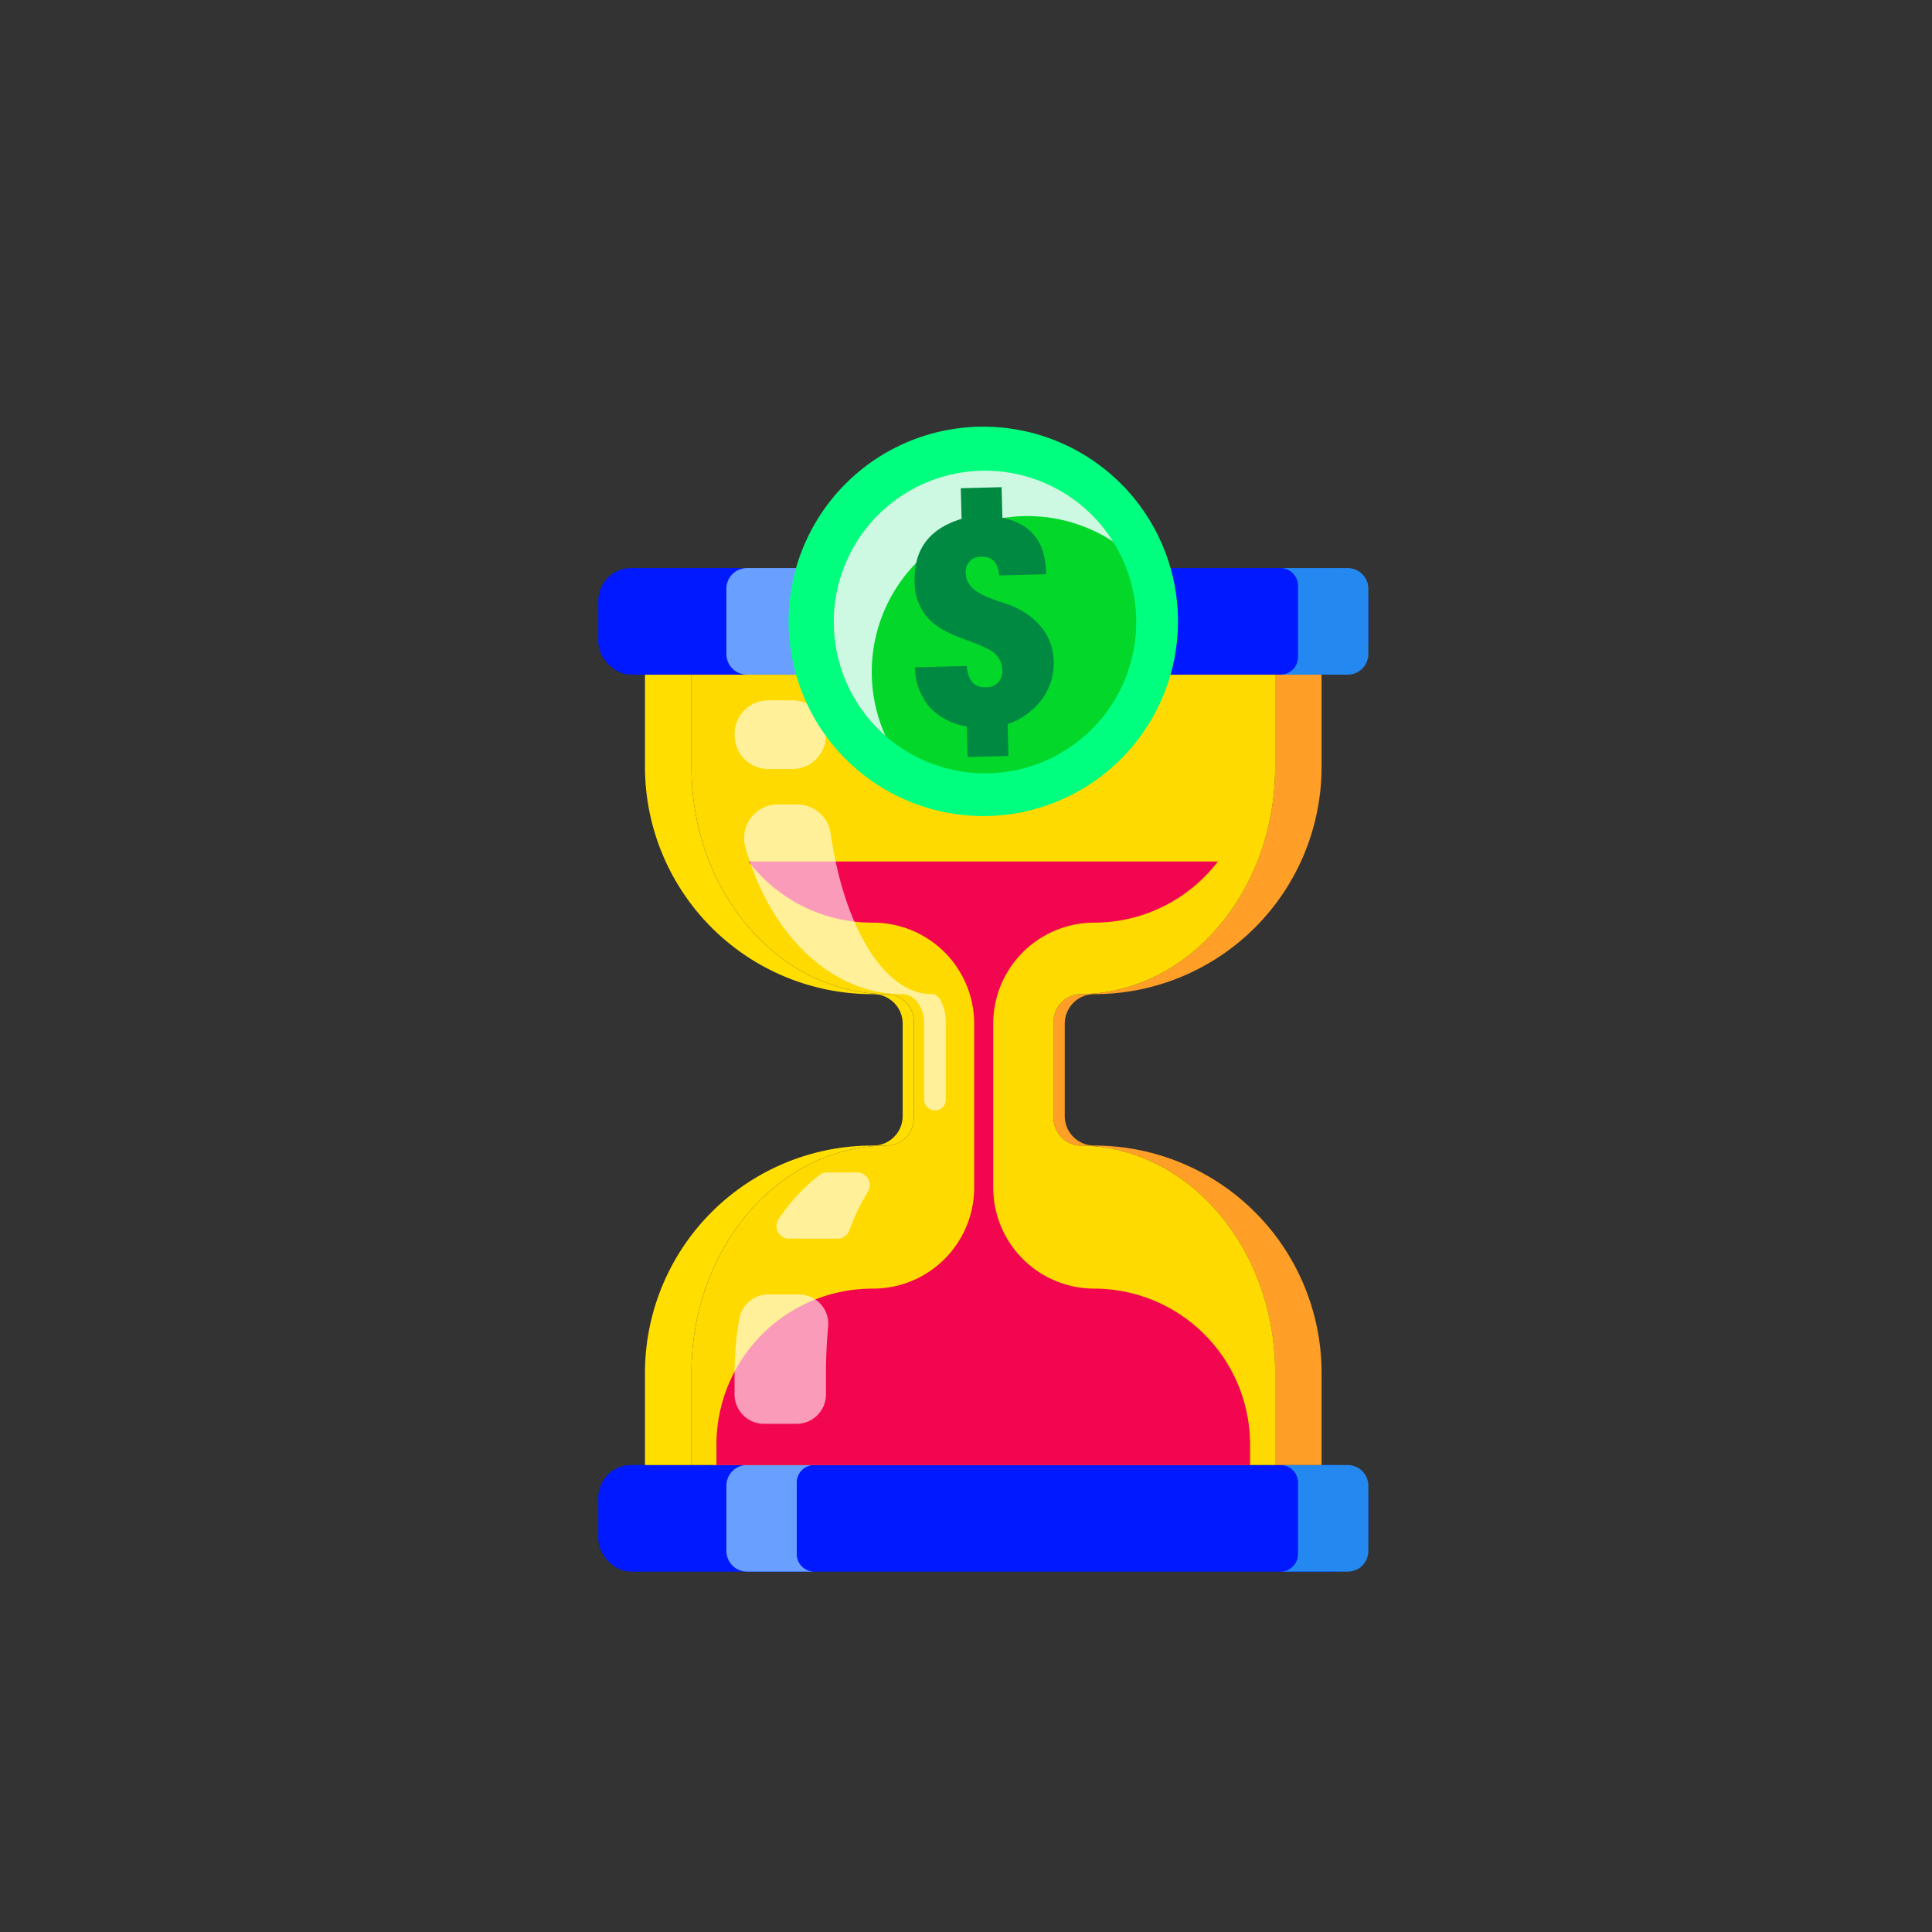 <svg xmlns="http://www.w3.org/2000/svg" xmlns:xlink="http://www.w3.org/1999/xlink" width="248" height="248" viewBox="0 0 248 248"><rect x="0" y="0" width="248" height="248" fill="#333333" stroke="none"/><defs><clipPath id="a"><rect width="248" height="248" transform="translate(1256 4796)" fill="#fff" stroke="#707070" stroke-width="1"/></clipPath><clipPath id="b"><ellipse cx="88.287" cy="98.645" rx="88.287" ry="98.645" transform="translate(1255.314 4839.877) rotate(-2)" fill="#fff" stroke="#707070" stroke-width="1"/></clipPath></defs><g transform="translate(-1256 -4796)" clip-path="url(#a)"><g transform="translate(33.01 -8.88)" clip-path="url(#b)"><g transform="translate(1299.787 4859.644)"><rect width="98.841" height="13.682" rx="4.202" transform="translate(0 18.156)" fill="#0019ff"/><path d="M142.662,43.955V34.78a2.252,2.252,0,0,1,2.253-2.253H136.28a2.648,2.648,0,0,0-2.647,2.647v8.388a2.648,2.648,0,0,0,2.647,2.647h8.636A2.252,2.252,0,0,1,142.662,43.955Z" transform="translate(-117.185 -14.371)" fill="#69a0ff"/><path d="M207.979,43.955V34.78a2.252,2.252,0,0,0-2.253-2.253h8.636a2.648,2.648,0,0,1,2.647,2.647v8.388a2.648,2.648,0,0,1-2.647,2.647h-8.636A2.252,2.252,0,0,0,207.979,43.955Z" transform="translate(-118.162 -14.371)" fill="#2488f1"/><rect width="98.841" height="13.682" rx="4.202" transform="translate(0 133.299)" fill="#0019ff"/><path d="M142.662,160.68V151.5a2.252,2.252,0,0,1,2.253-2.253H136.28a2.648,2.648,0,0,0-2.647,2.647v8.388a2.648,2.648,0,0,0,2.647,2.647h8.636a2.252,2.252,0,0,1-2.253-2.253Z" transform="translate(-117.185 -15.953)" fill="#69a0ff"/><path d="M207.979,160.68V151.5a2.252,2.252,0,0,0-2.253-2.253h8.636a2.648,2.648,0,0,1,2.647,2.647v8.388a2.648,2.648,0,0,1-2.647,2.647h-8.636a2.252,2.252,0,0,0,2.253-2.253Z" transform="translate(-118.162 -15.953)" fill="#2488f1"/><path d="M154.179,106.844h.1a3.55,3.55,0,0,0,3.261-3.779V91.189a3.55,3.55,0,0,0-3.261-3.779h-.1C140.271,87.41,129,74.343,129,58.224V46.4h-5.962V58.224A29.186,29.186,0,0,0,152.222,87.41h.113a3.78,3.78,0,0,1,3.779,3.779v11.876a3.78,3.78,0,0,1-3.779,3.779h-.113a29.186,29.186,0,0,0-29.186,29.186v11.822H129V136.03c0-16.119,11.272-29.186,25.18-29.186Z" transform="translate(-117.042 -14.559)" fill="#ffde00"/><path d="M177.643,91.189a3.78,3.78,0,0,1,3.779-3.779h0a29.186,29.186,0,0,0,29.186-29.186V46.4h-5.962V58.224c0,16.119-11.272,29.186-25.18,29.186h0a3.55,3.55,0,0,0-3.261,3.779v11.876a3.55,3.55,0,0,0,3.261,3.779h0c13.908,0,25.18,13.067,25.18,29.186v11.822h5.962V136.03a29.186,29.186,0,0,0-29.186-29.186h0a3.78,3.78,0,0,1-3.779-3.779V91.189Z" transform="translate(-117.762 -14.559)" fill="#ff9f28"/><path d="M178.832,106.844h0a3.55,3.55,0,0,1-3.261-3.779V91.189a3.55,3.55,0,0,1,3.261-3.779h0c13.908,0,25.18-13.067,25.18-29.186V46.4H129.086V58.224c0,16.119,11.272,29.186,25.18,29.186h.1a3.55,3.55,0,0,1,3.261,3.779v11.876a3.55,3.55,0,0,1-3.261,3.779h-.1c-13.908,0-25.18,13.067-25.18,29.186v11.822h74.927V136.03c0-16.119-11.272-29.186-25.18-29.186Z" transform="translate(-117.124 -14.559)" fill="#ffda00"/><path d="M180.828,125.535a12.975,12.975,0,0,1-12.96-12.96V91.519a12.975,12.975,0,0,1,12.96-12.96A19.982,19.982,0,0,0,196.7,70.715H136.478a19.982,19.982,0,0,0,15.871,7.844h.113a12.975,12.975,0,0,1,12.96,12.96v21.057a12.975,12.975,0,0,1-12.96,12.96h-.113a20.032,20.032,0,0,0-20.011,20.011v2.647h68.5v-2.647a20.032,20.032,0,0,0-20.011-20.011Z" transform="translate(-117.168 -14.888)" fill="#f2064f"/><path d="M141.786,119.673h6.2a1.6,1.6,0,0,0,1.509-1.046,29.041,29.041,0,0,1,2.4-5.008,1.614,1.614,0,0,0-1.391-2.447h-3.854a1.632,1.632,0,0,0-.987.329,24.216,24.216,0,0,0-5.245,5.671,1.617,1.617,0,0,0,1.358,2.507Z" transform="translate(-117.274 -15.436)" fill="#fff" opacity="0.6"/><path d="M146.429,54.054a4.317,4.317,0,0,0-4.318-4.318h-3.094a4.317,4.317,0,0,0-4.318,4.318v.178a4.317,4.317,0,0,0,4.318,4.318h3.094a4.318,4.318,0,0,0,4.318-4.323Z" transform="translate(-117.2 -14.604)" fill="#fff" opacity="0.6"/><path d="M161.831,97.353V91.413c0-2.086-.787-3.779-1.757-3.779h-.054c-6.1,0-11.267-8.668-12.97-20.593a4.336,4.336,0,0,0-4.28-3.752h-2.507a4.311,4.311,0,0,0-4.178,5.423c3.051,11.057,10.895,18.927,20.092,18.927h.086c1.536,0,2.776,1.693,2.776,3.779v9.741a1.4,1.4,0,0,0,1.4,1.4h0a1.4,1.4,0,0,0,1.4-1.4Z" transform="translate(-117.216 -14.788)" fill="#fff" opacity="0.6"/><path d="M146.429,137.128c0-2.038.1-4.032.28-5.951a3.769,3.769,0,0,0-3.757-4.129h-3.919a3.765,3.765,0,0,0-3.714,3.062,39.164,39.164,0,0,0-.625,7.019v2.749a3.78,3.78,0,0,0,3.779,3.779h4.178a3.78,3.78,0,0,0,3.779-3.779Z" transform="translate(-117.2 -15.652)" fill="#fff" opacity="0.6"/><path d="M189.952,48.321A24.99,24.99,0,1,1,175.92,15.884a24.992,24.992,0,0,1,14.032,32.437Z" transform="translate(-117.295 -14.121)" fill="#00ff7f"/><path d="M185.072,46.436a19.4,19.4,0,0,1-25.2,10.9,19.718,19.718,0,0,1-5.639-3.429V53.9a19.416,19.416,0,1,1,30.83-7.461Z" transform="translate(-117.375 -14.199)" fill="#03d82a"/><path d="M183.471,28.964a19.411,19.411,0,0,0-3.612-1.876,20.008,20.008,0,0,0-25.623,26.8,19.416,19.416,0,1,1,29.229-24.932Z" transform="translate(-117.375 -14.199)" fill="#cdf9e2"/><path d="M174.379,49.349a9.225,9.225,0,0,1-4.313,3.073l.1,4.081-5.24.135-.1-3.93a8.122,8.122,0,0,1-4.814-2.518,7.9,7.9,0,0,1-1.838-5.067l6.647-.167q.243,2.765,2.367,2.717a2,2,0,0,0,2.162-2.356,2.948,2.948,0,0,0-1.774-2.518,12.976,12.976,0,0,0-1.768-.792l-2.032-.765a16.794,16.794,0,0,1-2.038-.954,8.521,8.521,0,0,1-1.784-1.358,6.972,6.972,0,0,1-1.833-4.841q-.154-6.154,6.032-8.022l-.1-3.93L169.29,22l.1,3.93q5.523,1.132,5.6,7.062v.189l-6.016.151q-.21-2.45-2.21-2.4a1.9,1.9,0,0,0-2.054,2.237q.04,1.536,2.022,2.588a13.684,13.684,0,0,0,1.747.733l1.59.55a9.555,9.555,0,0,1,4.156,2.728,7.045,7.045,0,0,1,1.752,4.593,7.646,7.646,0,0,1-1.6,4.981Z" transform="translate(-117.517 -14.228)" fill="#008941"/></g></g></g></svg>
